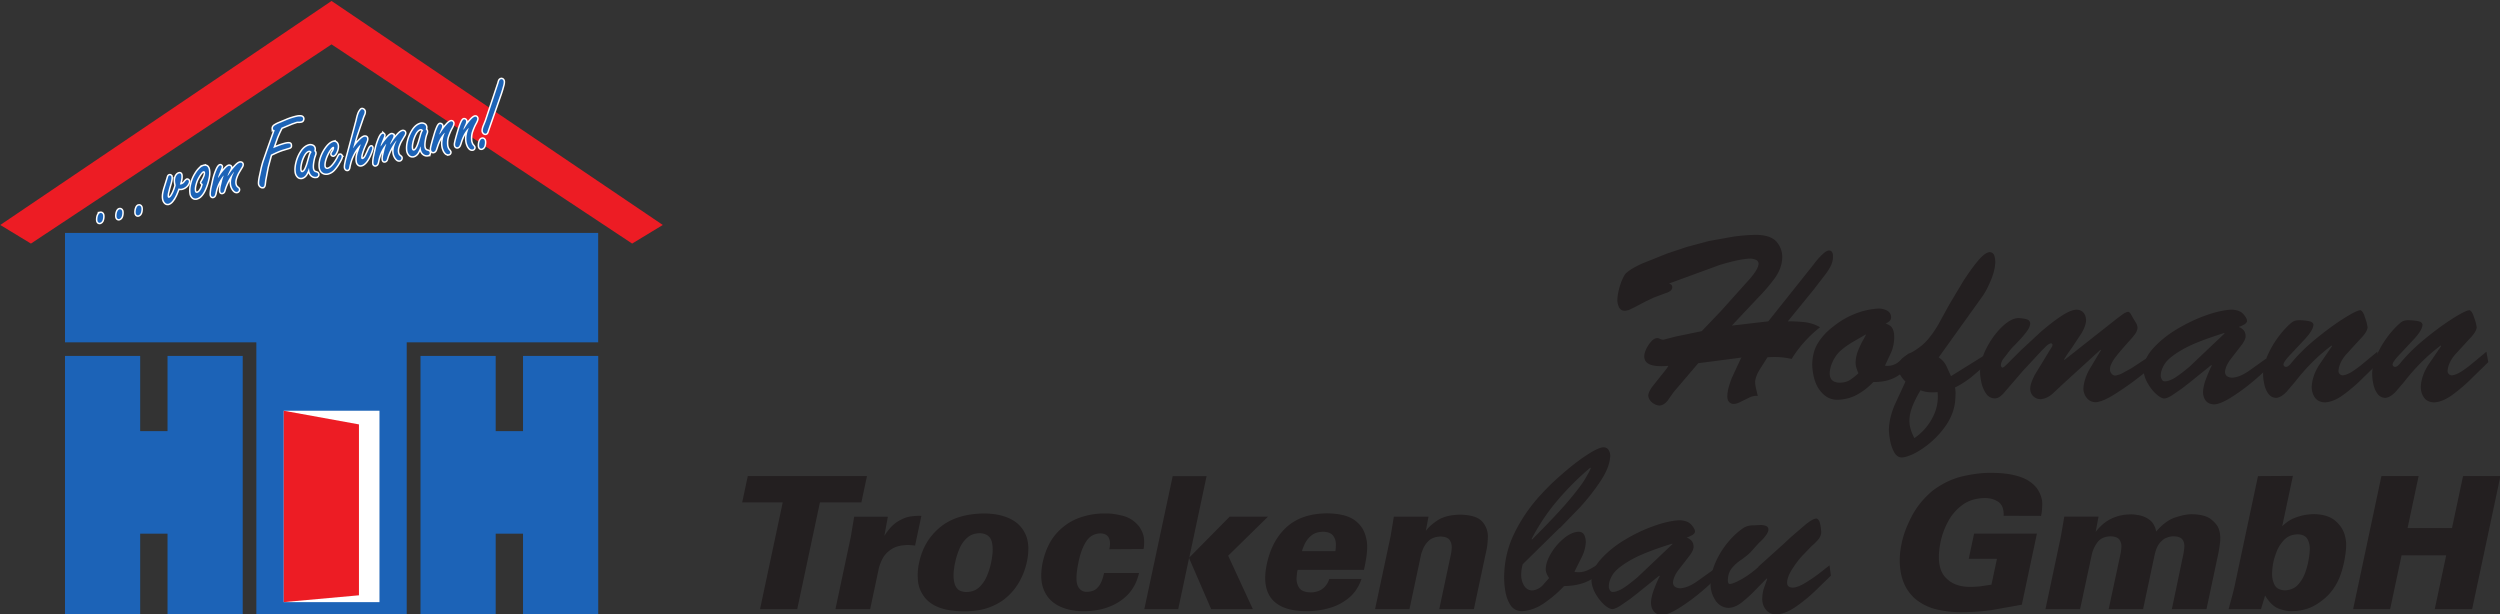 <svg xmlns="http://www.w3.org/2000/svg" xmlns:xlink="http://www.w3.org/1999/xlink" width="480" height="117.94" viewBox="0 0 127 31.205"><rect x="0" y="0" width="127" height="31.205" fill="#333333" stroke="none"/><g transform="matrix(.522 0 0 .522 0 -123.79)"><g transform="matrix(.539 0 0 .539 -43.802 191.74)"><path d="M93 195.4v-46.9h13.576v13.586h4.937V148.5h13.576v46.9h-13.576v-14.802h-4.937V195.4zm82.7 0v-14.802h-4.937V195.4h-13.576v-46.9h13.576v13.586h4.937V148.5h13.576v46.9zm-21-49.35v49.36h-27.152v-49.36H93v-19.748h96.267v19.748z" fill="#1c63b7"/><g fill-rule="evenodd"><path d="M132.5 158.4h17.28v34.56H132.5z" fill="#fff"/><path d="M132.5 158.4l13.576 2.468v30.856L132.5 192.95z" fill="#ed1c24"/></g><path d="M81.314 124.86l59.812-40.447 59.81 40.446-5.537 3.36-54.274-35.966-54.274 35.967z" fill="#ed1c24"/><g fill-rule="evenodd"><g fill="#fff" stroke="#fff" stroke-miterlimit="3.864" stroke-width=".544"><use xlink:href="#B"/><use xlink:href="#C"/><use xlink:href="#D"/><use xlink:href="#E"/><use xlink:href="#F"/><use xlink:href="#G"/><use xlink:href="#H"/><use xlink:href="#I"/><use xlink:href="#J"/><use xlink:href="#K"/><use xlink:href="#L"/><use xlink:href="#M"/><use xlink:href="#N"/><use xlink:href="#O"/><use xlink:href="#P"/></g><g fill="#1c63b7"><use xlink:href="#B"/><use xlink:href="#C"/><use xlink:href="#D"/><use xlink:href="#E"/><use xlink:href="#F"/><use xlink:href="#G"/><use xlink:href="#H"/><use xlink:href="#I"/><use xlink:href="#J"/><use xlink:href="#K"/><use xlink:href="#L"/><use xlink:href="#M"/><use xlink:href="#N"/><use xlink:href="#O"/><use xlink:href="#P"/></g></g></g><g fill="#231f20" fill-rule="evenodd"><path d="M73.965 296.424h3.62l2.207-10.384h4.035l.545-2.562h-11.6l-.545 2.562h3.945zm7.367 0h3.35l.812-3.82a3.93 3.93 0 0 1 .376-1.058c.188-.37.48-.687.875-.95s.933-.4 1.613-.412l.295.014.4.04.613-2.885c-.264-.02-.6-.004-1.004.048s-.836.214-1.3.5-.884.742-1.3 1.398l.342-1.864h-3.28l-.318 1.917-1.506 7.083zm8.118-4.536c-.13.56-.17 1.145-.117 1.754s.28 1.167.68 1.672c.343.424.828.75 1.455.978s1.435.344 2.424.347c.918-.008 1.7-.13 2.345-.37s1.193-.545 1.64-.92a5.73 5.73 0 0 0 1.353-1.643 6.94 6.94 0 0 0 .714-1.926c.216-1.063.17-1.94-.14-2.628s-.818-1.2-1.528-1.535-1.556-.5-2.54-.5c-1.787.026-3.207.476-4.26 1.35s-1.73 2.013-2.025 3.42zm3.5.018c.092-.46.23-.906.415-1.342a3.01 3.01 0 0 1 .755-1.083c.318-.286.724-.435 1.217-.445.656.022 1.05.305 1.185.85s.1 1.218-.073 2.02a6.69 6.69 0 0 1-.405 1.298c-.184.435-.435.8-.752 1.094s-.72.45-1.208.46c-.166.013-.366-.022-.6-.103s-.42-.286-.558-.614c-.1-.342-.15-.707-.124-1.094a6.57 6.57 0 0 1 .147-1.04zm18.34-1.33a3.85 3.85 0 0 0 .043-.971c-.024-.38-.177-.78-.46-1.2-.43-.548-.97-.904-1.62-1.068s-1.232-.238-1.747-.222a7.07 7.07 0 0 0-2.52.443c-.823.303-1.548.802-2.174 1.5s-1.072 1.634-1.337 2.8c-.22 1.08-.186 1.974.104 2.68s.777 1.23 1.462 1.575 1.5.516 2.477.515c1.385-.013 2.556-.35 3.512-1s1.56-1.567 1.817-2.72h-3.405a4.57 4.57 0 0 1-.226.777 1.93 1.93 0 0 1-.487.73c-.218.205-.517.313-.896.323-.437.026-.75-.16-.942-.56s-.17-1.17.062-2.3c.158-.8.4-1.48.726-2s.793-.806 1.403-.825c.432.012.7.163.834.455s.137.654.04 1.088zm.073 5.85h3.298l1.056-4.968 2.154 4.968h4.053l-2.4-5.2 3.874-3.8h-3.73l-3.93 3.98 1.684-7.925h-3.298zm21.377-3.82c.168-.775.27-1.4.302-1.906s-.008-.93-.122-1.303c-.15-.652-.5-1.194-1.084-1.624s-1.478-.654-2.714-.67c-1.655.02-2.963.47-3.925 1.353s-1.6 2.088-1.918 3.613c-.313 1.493-.14 2.624.513 3.394s1.77 1.157 3.342 1.16a7.9 7.9 0 0 0 2.265-.311 5.12 5.12 0 0 0 1.902-1.009c.545-.462.944-1.068 1.198-1.818h-3.136c-.138.424-.363.748-.675.972s-.695.337-1.147.34c-.56-.018-.93-.17-1.115-.46a1.56 1.56 0 0 1-.245-.947c.02-.343.054-.604.103-.783zm-6.032-1.827c.038-.16.124-.386.257-.68a2.38 2.38 0 0 1 .624-.812c.284-.247.667-.378 1.153-.393.48.014.808.138.986.373s.27.5.274.792a3.78 3.78 0 0 1-.045.72zm7.11 5.646h3.35l1.098-5.165c.017-.125.08-.337.2-.636a2.29 2.29 0 0 1 .57-.844c.27-.263.653-.404 1.15-.42.45.012.75.13.897.353s.213.482.193.776-.057.55-.113.772l-1.098 5.165h3.37l1.16-5.452c.113-.436.18-.943.2-1.52a2.16 2.16 0 0 0-.53-1.529c-.374-.44-1.1-.673-2.173-.696-.92.023-1.64.2-2.157.533s-.9.68-1.175 1.044l.257-1.38h-3.37l-.318 1.917zm17.998-7.902l1.923-1.983a20.57 20.57 0 0 0 2.026-2.583c.593-.898.906-1.708.94-2.43a1.06 1.06 0 0 0-.161-.592c-.108-.167-.278-.254-.507-.263-.35.02-.913.292-1.7.813s-1.602 1.167-2.478 1.937-1.64 1.54-2.3 2.306c-.93 1.082-1.687 2.248-2.272 3.498s-.888 2.6-.907 4.052a8 8 0 0 0 .11 1.36c.08.516.242.972.488 1.366s.615.6 1.107.622c.776-.037 1.53-.315 2.263-.834s1.354-1.057 1.865-1.613c.734-.004 1.404-.117 2-.34s1.165-.602 1.68-1.137l-.23-.762c-.366.28-.747.5-1.144.695a2.17 2.17 0 0 1-1.3.159l.7-1.4c.25-.5.385-.995.406-1.486a1.51 1.51 0 0 0-.138-.672c-.098-.214-.282-.33-.553-.343-.468.02-.946.234-1.436.64s-.903.884-1.24 1.438-.514 1.063-.53 1.53a1.19 1.19 0 0 0 .092.476 2.96 2.96 0 0 0 .231.424l-.643.73c-.24.242-.54.4-.902.47-.452.035-.782-.192-1-.68s-.217-1.1-.023-1.86l3.597-3.537zm2.95-5.864l.046.046c-.105.26-.3.627-.586 1.104s-.818 1.175-1.595 2.094-1.957 2.17-3.537 3.75l-.046-.046a19.83 19.83 0 0 1 2.513-3.752 27.19 27.19 0 0 1 3.205-3.198z"/><path d="M162.72 290.045l.046.046-3.415 3.24c-.777.65-1.326 1.045-1.647 1.2s-.548.218-.68.218c-.17.018-.287-.036-.352-.162s-.102-.226-.1-.3c-.026-.378.1-.787.377-1.226s.858-.9 1.745-1.41 2.23-1.033 4.035-1.596zm-1.243 3.123l.046.046c-.166.325-.346.736-.538 1.232s-.297.94-.314 1.33c0 .343.088.63.268.86s.46.35.838.36c.4-.023.945-.25 1.632-.68a19.13 19.13 0 0 0 2.037-1.479c.672-.556 1.185-1.034 1.54-1.434l-.184-.853-1.646 1.173c-.588.413-1.13.637-1.628.672-.19 0-.356-.042-.496-.13s-.212-.23-.22-.424c.025-.37.198-.773.52-1.208l.966-1.25c.322-.397.495-.723.52-.978 0-.25-.057-.448-.17-.594s-.28-.263-.5-.352a2.84 2.84 0 0 0 .481-.21c.196-.103.305-.225.326-.366.004-.17-.113-.39-.352-.666s-.62-.422-1.147-.44c-.692.025-1.52.207-2.48.546a15.65 15.65 0 0 0-2.844 1.35c-.935.56-1.7 1.187-2.326 1.878s-.924 1.4-.925 2.13c.028.418.162.836.402 1.254s.515.767.822 1.048.575.428.802.44c.19-.013.447-.12.773-.323l.962-.666.71-.553z"/><path d="M171.107 292.34c-.564.492-1.1.886-1.636 1.182s-.904.448-1.134.455c-.078-.007-.13-.05-.153-.13s-.034-.15-.032-.216c.008-.475.13-.863.366-1.164a3.83 3.83 0 0 1 .903-.819c.422-.3.738-.558.946-.77l.808-.9a4.47 4.47 0 0 0 .539-.551c.213-.248.34-.472.383-.672.018-.224-.066-.368-.252-.433s-.394-.1-.626-.08l-.53.028c-.194-.004-.372.014-.534.05a1.48 1.48 0 0 0-.482.205c-.505.332-1 .786-1.487 1.362a8.21 8.21 0 0 0-1.214 1.941c-.323.717-.5 1.453-.502 2.208.004.528.153 1.032.452 1.5a1.56 1.56 0 0 0 1.298.77c.43-.02.87-.2 1.327-.566s.892-.757 1.307-1.2l1.08-1.1.046.046-.328.934c-.098.323-.15.657-.155 1.002.004.416.123.77.36 1.062s.57.445 1 .458c.58-.026 1.206-.27 1.877-.728s1.312-.983 1.924-1.568l1.524-1.482-.138-1-1.033.808c-.443.338-.897.644-1.36.92s-.85.422-1.156.44c-.185 0-.328-.037-.427-.115s-.15-.2-.15-.392c.016-.358.166-.767.452-1.227a10.06 10.06 0 0 1 .98-1.32l.944-.98a5.08 5.08 0 0 0 .628-.617c.215-.247.32-.5.317-.8-.05-.577-.128-.94-.23-1.084s-.203-.207-.3-.184c-.214.024-.55.22-1 .584l-1.363 1.168-.947.876-2.28 2.052zm27.523-4.988c.08-.325.118-.73.116-1.2s-.172-.975-.512-1.48c-.412-.533-.996-.918-1.75-1.156s-1.643-.354-2.663-.35c-.806-.02-1.724.086-2.756.316s-2.022.698-2.972 1.404c-.88.737-1.565 1.577-2.055 2.52s-.815 1.82-.975 2.628c-.226 1.047-.243 2.04-.05 2.98s.63 1.728 1.317 2.363a5.11 5.11 0 0 0 2.228 1.095 10.04 10.04 0 0 0 2.329.249c.96 0 1.932-.065 2.914-.2l2.958-.526 1.47-6.92h-6.114l-.522 2.455h2.745l-.534 2.513-1.03.155a9.05 9.05 0 0 1-1.009.061c-1.112.01-1.95-.33-2.518-1.016s-.702-1.784-.407-3.3a7.41 7.41 0 0 1 .767-2.085 4.71 4.71 0 0 1 1.41-1.6c.582-.413 1.28-.625 2.098-.64.515-.012.963.106 1.342.357s.557.705.535 1.366zm.43 9.072h3.37l1.1-5.13a3.24 3.24 0 0 1 .575-1.354c.285-.382.7-.582 1.276-.6.438.01.73.118.878.327a1.14 1.14 0 0 1 .187.762c-.022.3-.067.587-.134.865l-1.1 5.13h3.35l1.075-5.057c.082-.377.16-.66.238-.845a1.91 1.91 0 0 1 .23-.428c.22-.3.453-.5.702-.6s.486-.16.715-.155c.433.008.722.112.868.313s.207.453.184.755-.072.6-.147.923l-1.065 5.093h3.37l1.048-4.932a13.94 13.94 0 0 0 .27-1.553c.058-.507.012-.958-.136-1.35-.1-.286-.342-.583-.722-.894s-.984-.478-1.813-.504c-.484-.017-1.047.1-1.7.318s-1.257.685-1.845 1.366c-.102-.517-.315-.894-.64-1.133a2.42 2.42 0 0 0-1.02-.452c-.354-.062-.627-.1-.816-.082-.683 0-1.3.136-1.883.414s-1.082.707-1.53 1.288l.28-1.487h-3.334l-.1.6-.152.876-.102.565zm20.682-12.944l-2.276 10.706a33.16 33.16 0 0 1-.181.757l-.403 1.482h3.154l.4-1.325c.424.706.896 1.144 1.414 1.312s.938.24 1.26.2c.35.018.795-.045 1.336-.2s1.125-.482 1.752-1a5.25 5.25 0 0 0 1.166-1.418c.317-.555.568-1.266.753-2.133.1-.488.177-.97.202-1.446a3.57 3.57 0 0 0-.18-1.352c-.176-.502-.496-.936-.96-1.303s-1.122-.56-1.975-.578c-.118-.007-.347.01-.686.048s-.726.142-1.16.3-.854.443-1.258.824l1.04-4.895zm1.496 8.392c.043-.243.144-.577.303-1.002a3.49 3.49 0 0 1 .732-1.166c.33-.352.77-.538 1.32-.56.5.016.82.183.983.5s.234.683.2 1.1a6.52 6.52 0 0 1-.152 1.109c-.036.22-.126.545-.27.975a3.48 3.48 0 0 1-.69 1.19c-.317.364-.754.557-1.3.58-.52-.023-.862-.215-1.03-.575s-.24-.755-.215-1.18.064-.75.12-.97zm7.764 4.552h3.602l1.113-5.237h4.342l-1.113 5.237h3.638l2.752-12.946h-3.638l-1.075 5.057H234.3l1.075-5.057h-3.62zm-59.53-24.51l-.944 2.03c-.208.55-.34.995-.392 1.337s-.052.603.017.784.202.304.397.37c.206.053.457.006.753-.14l.913-.448c.312-.152.594-.2.847-.172l-.163-.7a3.35 3.35 0 0 1-.093-.683c.028-.364.185-.77.47-1.222l.73-1.153c.468-.033.9-.035 1.27-.006a6.97 6.97 0 0 1 1.08.167 11.48 11.48 0 0 1 1.254-1.673 12.1 12.1 0 0 1 1.513-1.414 3.82 3.82 0 0 0-1.525-.495 14.76 14.76 0 0 0-1.61-.08l2.5-3.068 1.26-1.634c.27-.394.447-.712.526-.953a2.02 2.02 0 0 0 .106-.71.69.69 0 0 0-.084-.36c-.058-.107-.16-.164-.308-.17-.17.014-.37.13-.602.348a7.13 7.13 0 0 0-.664.717l-.464.594-4.172 5.237-3.55.415 2.606-2.768a17.59 17.59 0 0 0 1.497-1.739c.5-.656.768-1.345.806-2.067a2.27 2.27 0 0 0-.527-1.552c-.367-.447-1.02-.682-1.96-.705-.673.004-1.413.058-2.22.166l-2.4.427-2.173.58-1.954.655-2.4.963c-.776.35-1.32.687-1.63 1-.214.306-.397.715-.548 1.225s-.23.948-.236 1.312a1.61 1.61 0 0 0 .147.686c.102.232.284.357.545.375a1.43 1.43 0 0 0 .478-.1l.444-.213 1.142-.596.783-.376 1.234-.458a1.13 1.13 0 0 0 .392-.2c.116-.093.178-.205.184-.363-.004-.1-.037-.176-.1-.225a.86.86 0 0 0-.222-.121l4.914-1.8c1.37-.412 2.367-.62 2.995-.623.155-.004.324.028.507.098a.44.44 0 0 1 .3.409c-.022.248-.146.53-.372.848s-.425.565-.597.744l-2.715 3.025-1.85 1.935-2.482.513-.985.25c-.148.047-.253.07-.314.067a.69.69 0 0 1-.274-.081c-.1-.047-.175-.074-.257-.08-.212.012-.416.124-.6.336a2.85 2.85 0 0 0-.483.725c-.126.27-.192.5-.196.7-.004.4.187.663.57.818s.977.197 1.78.127c-.126.22-.343.5-.652.875l-.872 1.095c-.273.366-.418.663-.436.9.015.273.14.505.375.695s.486.3.755.297c.28-.03.538-.2.772-.5l.565-.804 2.398-2.813 4.24-.554zm16.345-.408l-1.075.88a1.67 1.67 0 0 1-1.3.343l.614-1.317a3.84 3.84 0 0 0 .285-1.404c.01-.348-.043-.638-.156-.87s-.337-.396-.674-.5a1.75 1.75 0 0 0 .36-.233c.107-.1.164-.22.17-.4a.73.73 0 0 0-.444-.657c-.275-.13-.55-.187-.824-.173a7.14 7.14 0 0 0-2.216.5 7.87 7.87 0 0 0-2.095 1.208c-.654.487-1.17 1.04-1.55 1.66s-.56 1.358-.547 2.214c.065 1.055.326 1.866.783 2.434s.994.854 1.612.86c.723-.01 1.375-.174 1.957-.492s1.113-.73 1.594-1.234c.827.004 1.53-.143 2.1-.44s1.12-.774 1.626-1.427zm-4.243-1.8c.017.026-.055.177-.216.453s-.327.617-.498 1.022-.264.812-.278 1.222a1.85 1.85 0 0 0 .078.539 4.24 4.24 0 0 0 .199.522 5.32 5.32 0 0 1-.8.643c-.274.178-.6.27-.974.28-.294.006-.536-.057-.723-.187s-.285-.36-.3-.7a2.84 2.84 0 0 1 .282-1.138 3.32 3.32 0 0 1 .663-.983c.36-.334.775-.64 1.245-.92l1.314-.764z"/><path d="M186.303 279.782a4.59 4.59 0 0 1-.395-1c-.087-.335-.11-.685-.066-1.052.047-.378.16-.78.34-1.208s.42-.893.72-1.398a2.94 2.94 0 0 0 .762.187c.242.023.542.023.9-.004.086.884-.086 1.727-.517 2.53s-1.012 1.45-1.745 1.943zm6.663-13.858c.272-.39.535-.906.8-1.545s.39-1.2.41-1.683a1.99 1.99 0 0 0-.087-.646.48.48 0 0 0-.467-.369c-.305.026-.69.317-1.154.875s-.943 1.228-1.437 2l-1.328 2.222-.83 1.51a10.56 10.56 0 0 1-1.165 1.784c-.432.53-.982.98-1.65 1.352a4.41 4.41 0 0 0-.896.565c-.25.208-.382.535-.394.98a1.39 1.39 0 0 0 .196.726c.126.202.283.398.472.588l-1.04 2.248c-.354.824-.544 1.62-.573 2.387-.004.276.036.638.117 1.085s.22.843.42 1.188.473.502.823.47c.59-.097 1.265-.4 2.028-.938a8.7 8.7 0 0 0 2.038-1.998c.596-.804.94-1.67 1.03-2.598l.032-.625c.007-.2-.012-.424-.055-.643a9.22 9.22 0 0 0 1.565-.991l1.41-1.2-.254-.853-3.112 1.937-.46-1.015c-.168-.332-.413-.6-.737-.807l4.31-6.018z"/><path d="M204.413 271.184l.046.046-1.07 1.78c-.4.695-.602 1.343-.637 1.944a1.46 1.46 0 0 0 .329.919c.213.265.496.404.847.418.457-.028 1.06-.274 1.8-.737s1.488-.973 2.214-1.53l1.67-1.305-.138-1.083-2.08 1.367-.983.532a2.85 2.85 0 0 1-.512.153c-.146.024-.275-.03-.39-.158s-.17-.268-.164-.418c-.02-.228.084-.527.314-.896s.78-1.03 1.646-1.985c.14-.145.292-.327.453-.545s.248-.428.262-.63c-.008-.164-.056-.326-.147-.487l-.268-.435-.2-.357c-.094-.17-.19-.267-.285-.288-.152.016-.338.1-.56.254l-.525.392-5.12 4.034-.046-.046c.186-.31.447-.696.78-1.154l.92-1.395c.278-.47.426-.882.443-1.23 0-.306-.08-.558-.24-.755s-.394-.3-.706-.305c-.39.018-.898.238-1.526.66s-1.287.934-1.98 1.54l-1.9 1.76-1.318 1.32-.213.2c-.1.095-.183.147-.248.158-.047-.006-.086-.035-.115-.086a.29.29 0 0 1-.046-.121 1.15 1.15 0 0 1 .239-.651l.43-.547a5.41 5.41 0 0 1 .608-.712l.66-.694a10.37 10.37 0 0 0 .565-.686c.217-.283.336-.546.357-.79-.02-.23-.15-.374-.39-.43a3.97 3.97 0 0 0-.648-.101c-.483-.036-1.018.215-1.607.755s-1.102 1.214-1.54 2.025-.67 1.605-.7 2.384c-.004.3.04.654.124 1.064s.233.772.442 1.088.496.482.86.5c.207-.008.392-.078.556-.21a2.83 2.83 0 0 0 .435-.436l1.744-2.025 1.83-1.973.424-.42c.19-.18.347-.278.476-.298.047 0 .086.016.115.046s.045.068.046.116c-.004.04-.02.093-.052.16s-.06.113-.087.142l-1.585 2.602c-.315.616-.463 1.082-.444 1.4.018.282.12.513.308.692s.423.27.706.277c.4-.03.788-.207 1.167-.536l.977-.916z"/><path d="M216.443 269.55l.046.046-3.415 3.24c-.777.65-1.326 1.045-1.647 1.2s-.548.218-.68.218c-.17.018-.287-.036-.352-.162a.92.92 0 0 1-.11-.301c-.026-.378.1-.787.377-1.226s.858-.9 1.745-1.41 2.23-1.033 4.035-1.596zm-1.243 3.123l.046.046c-.166.325-.346.736-.538 1.232s-.297.94-.314 1.33c0 .343.088.63.268.86s.46.35.838.36c.4-.023.945-.25 1.632-.68s1.366-.924 2.037-1.48 1.185-1.034 1.54-1.434l-.184-.853-1.646 1.173c-.588.413-1.13.636-1.628.672-.19 0-.356-.042-.496-.13s-.212-.23-.22-.424c.025-.37.198-.773.52-1.208l.966-1.25c.322-.397.495-.723.52-.978 0-.25-.057-.448-.17-.594s-.28-.263-.5-.352a2.84 2.84 0 0 0 .481-.21c.196-.103.305-.225.326-.366.004-.17-.113-.39-.352-.666s-.62-.422-1.147-.44c-.692.025-1.52.207-2.48.546s-1.91.79-2.844 1.35-1.7 1.187-2.326 1.878-.924 1.4-.925 2.13c.028.418.162.836.402 1.254s.515.767.822 1.048.575.428.802.44c.19-.013.447-.12.773-.323l.962-.666.71-.553z"/><path d="M229.973 272.52c-.23.2-.543.435-.94.706s-.745.42-1.043.447a.41.41 0 0 1-.294-.13.42.42 0 0 1-.121-.285c.035-.537.28-1.072.735-1.607l1.366-1.49c.455-.458.7-.84.735-1.146a4.89 4.89 0 0 0-.147-.674l-.2-.57c-.07-.16-.137-.273-.202-.34s-.12-.1-.167-.098c-.26.02-.806.295-1.638.822s-1.73 1.186-2.694 1.975-1.77 1.586-2.424 2.4c-.05.064-.118.132-.205.205a.46.46 0 0 1-.257.118c-.07 0-.13-.027-.18-.075s-.073-.108-.075-.18c.036-.204.287-.546.754-1.027l1.4-1.498c.467-.52.718-.938.754-1.257.033-.08-.004-.175-.115-.288s-.495-.186-1.154-.22c-.2-.004-.352.01-.485.043s-.27.11-.415.233c-.456.39-.894.875-1.315 1.458s-.763 1.192-1.027 1.827-.4 1.223-.377 1.765c.004.274.044.583.12.927s.205.645.39.902.445.392.78.405c.326-.038.664-.244 1.014-.62l.808-.947c.52-.67 1.073-1.3 1.664-1.893a17.01 17.01 0 0 1 1.887-1.634l.046.046-1.267 1.862c-.44.698-.678 1.4-.714 2.103 0 .406.105.757.317 1.054s.536.452.973.466c.572-.028 1.187-.287 1.844-.775s1.3-1.037 1.896-1.645l1.538-1.497-.184-1.015z"/><path d="M240.59 272.52a10.63 10.63 0 0 1-.94.706c-.397.27-.745.42-1.043.447a.41.41 0 0 1-.294-.13.42.42 0 0 1-.121-.285c.035-.537.28-1.072.735-1.607l1.366-1.49c.455-.458.7-.84.735-1.146a4.88 4.88 0 0 0-.147-.674l-.2-.57c-.07-.16-.137-.273-.202-.34s-.12-.1-.167-.098c-.26.02-.806.295-1.638.822s-1.73 1.186-2.694 1.975-1.77 1.586-2.424 2.4c-.05.064-.118.132-.205.205a.46.46 0 0 1-.257.118c-.07 0-.13-.027-.18-.075s-.073-.108-.075-.18c.036-.204.287-.546.754-1.027l1.4-1.498c.467-.52.718-.938.754-1.257.033-.08-.004-.175-.115-.288s-.495-.186-1.154-.22c-.2-.004-.352.01-.485.043s-.27.11-.415.233c-.456.39-.894.875-1.315 1.458a9.1 9.1 0 0 0-1.027 1.827c-.264.635-.4 1.223-.377 1.765.004.274.044.583.12.927s.205.645.39.902.445.392.78.405c.326-.038.664-.244 1.014-.62l.808-.947c.52-.67 1.073-1.3 1.664-1.893a17.01 17.01 0 0 1 1.887-1.634l.046.046-1.267 1.862c-.44.698-.678 1.4-.714 2.103 0 .406.105.757.317 1.054s.536.452.973.466c.572-.028 1.187-.287 1.844-.775s1.3-1.037 1.896-1.645l1.538-1.497-.184-1.015z"/></g></g><defs ><path id="B" d="M99.384 122.7c-.153.04-.27.146-.355.322s-.138.367-.163.574-.025.375 0 .506a.5.5 0 0 0 .151.28c.078.07.177.097.297.078.257-.076.425-.27.502-.582s.094-.587.047-.827c-.024-.115-.08-.207-.167-.277s-.192-.095-.313-.075z"/><path id="C" d="M102.84 122.03c-.153.04-.27.146-.355.322s-.138.367-.163.574-.025.375 0 .506a.5.5 0 0 0 .151.28c.078.07.177.097.297.078.257-.076.425-.27.502-.582s.094-.587.047-.827c-.024-.115-.08-.207-.167-.276s-.192-.095-.313-.075z"/><path id="D" d="M106.3 121.36c-.153.04-.27.146-.355.322s-.138.367-.163.574a1.73 1.73 0 0 0 0 .506c.023.115.073.208.15.28s.177.097.297.078c.257-.076.425-.27.502-.582s.093-.587.047-.827c-.024-.115-.08-.207-.167-.276s-.192-.095-.313-.075z"/><path id="E" d="M113.5 118.26c.094.024.187.04.278.05s.188.006.3-.013c.426-.107.754-.312.984-.615s.33-.555.3-.754c-.015-.06-.056-.116-.123-.168s-.135-.074-.203-.066c-.124.05-.267.186-.43.405s-.36.365-.596.438a.97.97 0 0 1-.137.016c-.044.004-.09.004-.14.004.084-.25.158-.54.22-.866s.075-.616.036-.867c-.02-.097-.058-.172-.118-.225s-.137-.07-.233-.054c-.176.04-.322.134-.44.28a1.27 1.27 0 0 0-.242.464c-.053.184-.078.37-.075.557a3.18 3.18 0 0 0 .063.567l.056.286c-.037.182-.118.444-.24.785s-.27.66-.44.956-.34.47-.513.52c-.093.016-.16 0-.2-.046s-.065-.107-.077-.18c-.024-.158-.01-.37.042-.64l.196-.813.193-.66c.063-.198.126-.44.19-.728s.082-.533.052-.738a.33.33 0 0 0-.117-.196c-.06-.05-.13-.067-.213-.054-.115.034-.194.117-.238.25l-.105.36-.575 1.845c-.125.464-.2.836-.222 1.118s-.01.53.036.75a1.23 1.23 0 0 0 .292.59c.152.174.348.244.588.21.283-.07.545-.27.787-.602a6.03 6.03 0 0 0 .63-1.088l.404-1 .032-.09z"/><path id="F" d="M118.1 114.2c-.267.06-.52.21-.76.444a4.53 4.53 0 0 0-.641.791c-.188.292-.338.556-.45.79-.208.434-.37.925-.484 1.472a4.1 4.1 0 0 0-.051 1.537 1.18 1.18 0 0 0 .334.637c.173.168.395.232.666.19.323-.073.603-.242.84-.508a3.82 3.82 0 0 0 .598-.904 7.85 7.85 0 0 0 .383-.936c.158-.434.286-.902.386-1.404s.11-.98.034-1.434c-.044-.242-.135-.426-.272-.552s-.33-.166-.583-.12zm-.21 3.257c-.03.18-.09.387-.18.623a2.71 2.71 0 0 1-.354.642c-.143.192-.306.31-.487.353-.127.02-.226-.01-.297-.085s-.117-.168-.136-.277c-.045-.296-.02-.64.072-1.03s.202-.723.327-.994a8.01 8.01 0 0 1 .284-.537c.13-.232.276-.45.434-.65s.31-.322.45-.36c.08-.013.145.004.195.05s.083.1.1.19c.03.216-.013.46-.128.73a6.3 6.3 0 0 1-.359.728c-.125.214-.2.345-.194.39.015.055.052.1.11.137a1.69 1.69 0 0 0 .164.09z"/><path id="G" d="M120.63 116.36c.01-.15.07-.37.183-.656l.328-.835c.106-.27.156-.453.148-.55-.016-.073-.053-.132-.1-.174a.25.25 0 0 0-.197-.046c-.19.057-.387.32-.59.792s-.4 1.024-.56 1.66l-.39 1.78c-.09.55-.12.933-.085 1.15a.42.42 0 0 0 .118.226c.06.06.14.082.236.067.168-.045.28-.15.337-.313a2.83 2.83 0 0 0 .121-.469 7.39 7.39 0 0 1 .532-1.625 6.24 6.24 0 0 1 .905-1.425l.038.025c-.08.215-.175.506-.28.873l-.257 1.1c-.067.366-.084.653-.05.862.02.096.057.166.113.21s.128.057.216.04c.123-.027.2-.083.26-.166a.98.98 0 0 0 .114-.286c.166-.58.4-1.16.698-1.742s.64-1.097 1.02-1.544l.038.025a4.77 4.77 0 0 0-.453 1.14c-.102.4-.115.8-.04 1.232.027.14.088.31.182.503a1.71 1.71 0 0 0 .361.497c.146.138.31.194.5.168a.38.38 0 0 0 .245-.173c.058-.09.077-.19.06-.298-.017-.07-.05-.127-.1-.172l-.154-.125c-.116-.096-.2-.193-.255-.29s-.095-.224-.123-.378c-.05-.302-.02-.63.088-.986s.255-.7.437-1.04l.526-.884c.063-.088.122-.19.177-.31s.075-.233.058-.347c-.025-.11-.082-.186-.17-.227s-.186-.05-.292-.03c-.216.057-.472.243-.768.557s-.58.652-.847 1.015l-.6.854c.008-.15.065-.33.17-.544l.305-.62c.098-.2.14-.358.13-.47-.02-.088-.07-.15-.148-.188a.38.38 0 0 0-.241-.033c-.168.047-.384.213-.646.496a10.69 10.69 0 0 0-.755.917l-.52.757z"/><path id="H" d="M129.14 116.66l.43-2.265.6-2.226c.99-.492 1.756-.812 2.293-.962l1.085-.328c.186-.07.25-.227.188-.476.004-.038-.01-.088-.04-.15s-.126-.1-.292-.114c-.24-.01-.607.063-1.098.216s-1.065.368-1.72.646l.666-1.888c.247-.624.527-1.232.84-1.823l1.913-.8.814-.276c.14-.023.256-.03.345-.018s.255-.004.5-.048a.39.39 0 0 0 .267-.206c.057-.11.075-.226.053-.35-.06-.195-.21-.3-.446-.312s-.44 0-.613.04c-.508.107-1.08.28-1.71.52l-1.665.696c-.193.08-.414.195-.662.347s-.362.354-.34.606a.34.34 0 0 0 .109.191c.058.052.13.072.22.058l.045-.114-.567 1.59-.805 2.272-.67 1.936c-.084.255-.196.663-.334 1.222l-.358 1.666c-.1.552-.134.944-.1 1.176a.73.73 0 0 0 .227.383c.12.112.254.158.402.138a.32.32 0 0 0 .242-.196c.04-.1.063-.204.072-.31l.1-.84z"/><path id="I" d="M137.12 115.1c.08.377.236.657.468.842s.495.25.788.2a.43.43 0 0 0 .257-.153c.065-.08.088-.176.07-.3-.024-.108-.074-.186-.15-.232s-.163-.08-.26-.1c-.163-.043-.29-.12-.377-.23s-.147-.25-.178-.42c-.047-.306-.032-.694.042-1.162s.164-.85.268-1.144l.104-.29a.67.67 0 0 0 .026-.312c-.012-.062-.034-.114-.066-.156s-.07-.082-.12-.12c.024-.094.042-.183.053-.268a.86.86 0 0 0-.009-.268c-.05-.198-.166-.337-.35-.416s-.368-.102-.553-.067c-.55.133-1.024.495-1.42 1.085s-.686 1.245-.868 1.964-.228 1.34-.137 1.86c.05.268.164.498.342.69s.414.268.708.225c.36-.096.64-.325.835-.687s.34-.7.43-1.042l.038.026.058.467zm.426-3.4c-.124.125-.24.366-.346.723l-.336 1.174a7.02 7.02 0 0 1-.412 1.136c-.157.332-.348.535-.573.61-.12.017-.21-.015-.277-.095s-.107-.17-.125-.273c-.052-.31-.016-.73.106-1.256a5.67 5.67 0 0 1 .56-1.469c.25-.452.542-.723.874-.81.118-.02.22 0 .305.054s.16.124.224.206z"/><path id="J" d="M141.48 109.88c-.377.1-.77.39-1.184.904a6.38 6.38 0 0 0-1.004 1.811c-.256.695-.338 1.36-.245 1.998.067.355.225.618.476.79s.555.224.91.16a2.25 2.25 0 0 0 1.181-.74c.334-.383.61-.772.825-1.166a7.56 7.56 0 0 0 .32-.578c.135-.262.197-.47.187-.627-.006-.036-.036-.09-.09-.158a.2.2 0 0 0-.214-.075c-.088.02-.187.14-.296.366-.108.236-.26.513-.46.832s-.423.608-.673.87-.507.422-.77.485c-.154.025-.288-.005-.4-.092s-.184-.203-.215-.35c-.05-.405.015-.876.2-1.414a6.66 6.66 0 0 1 .682-1.442c.27-.423.5-.664.72-.723.133-.013.188.075.165.265s-.113.406-.268.647c-.142.187-.203.33-.185.428s.067.165.145.2.134.048.17.04c.147-.038.285-.164.415-.378s.23-.46.298-.733.085-.52.048-.736c-.04-.203-.123-.358-.25-.468s-.29-.147-.49-.113z"/><path id="K" d="M143.8 113.06l-.157.75c-.057.308-.073.555-.048.74.057.21.17.324.342.346s.3-.11.358-.4c.13-.74.325-1.4.585-1.977s.532-1.056.815-1.435.52-.644.717-.793l-.535 1.55c-.177.562-.23 1.096-.154 1.6.05.25.156.43.315.54s.355.124.588.042c.227-.073.47-.265.727-.574s.512-.76.763-1.348c.274-.666.4-1.076.35-1.23s-.116-.208-.224-.165c-.13.05-.27.246-.415.6l-.482 1.04c-.176.35-.374.557-.595.625-.08.014-.14.004-.184-.033s-.072-.1-.085-.163c-.028-.2.01-.482.117-.848a11.37 11.37 0 0 1 .379-1.09l.354-.817c.12-.253.188-.455.202-.606s-.005-.267-.057-.346c-.05-.07-.118-.115-.203-.13s-.168-.014-.25.004c-.185.048-.414.202-.686.462a8.43 8.43 0 0 0-.773.845c-.242.304-.4.545-.503.723l-.038-.025.282-1.06.296-1.05 1.2-3.5.202-.478a1.08 1.08 0 0 0 .083-.517.51.51 0 0 0-.183-.284.4.4 0 0 0-.32-.097c-.09.016-.22.16-.39.428s-.34.812-.515 1.628l-1.878 7.046z"/><path id="L" d="M149.98 110.66c.01-.15.07-.37.183-.656l.328-.835c.106-.27.156-.453.148-.55-.016-.073-.053-.132-.1-.174a.25.25 0 0 0-.197-.046c-.19.057-.387.32-.59.792a12.14 12.14 0 0 0-.56 1.66l-.39 1.78c-.09.55-.12.933-.085 1.15a.42.42 0 0 0 .118.226.26.26 0 0 0 .236.068c.168-.045.28-.15.337-.313a2.85 2.85 0 0 0 .121-.469c.114-.562.292-1.104.532-1.625s.542-.996.905-1.425l.038.026c-.08.215-.175.506-.28.873l-.257 1.1c-.067.366-.083.653-.05.862.02.096.057.166.113.21s.128.057.216.04c.123-.028.2-.083.26-.166a.98.98 0 0 0 .114-.286c.166-.58.4-1.16.698-1.742s.64-1.097 1.02-1.544l.038.026a4.77 4.77 0 0 0-.453 1.139 2.88 2.88 0 0 0-.04 1.232 2.08 2.08 0 0 0 .182.503c.094.194.215.36.36.497s.31.194.5.168a.38.38 0 0 0 .245-.173c.058-.09.077-.19.06-.298a.32.32 0 0 0-.101-.172l-.154-.125c-.116-.096-.2-.193-.255-.29s-.095-.224-.123-.378c-.05-.302-.02-.63.088-.986a5.75 5.75 0 0 1 .437-1.039l.526-.884a1.97 1.97 0 0 0 .177-.309c.055-.117.075-.233.058-.347-.025-.1-.082-.186-.17-.227a.47.47 0 0 0-.292-.03c-.216.058-.472.243-.768.557s-.58.652-.847 1.016l-.6.854c.008-.15.065-.33.17-.544l.305-.62c.098-.2.14-.358.13-.47-.02-.088-.07-.15-.148-.188a.38.38 0 0 0-.241-.034c-.168.047-.384.212-.646.496s-.514.6-.755.917l-.52.758z"/><path id="M" d="M157.26 111.2c.08.376.236.657.468.842s.495.25.788.2a.43.43 0 0 0 .257-.153c.065-.08.088-.176.07-.3-.024-.108-.074-.185-.15-.232s-.163-.08-.26-.1c-.163-.043-.29-.12-.377-.23s-.147-.25-.178-.42c-.047-.306-.032-.694.042-1.162s.164-.85.268-1.144l.104-.29c.034-.104.042-.208.026-.312-.012-.062-.034-.114-.066-.156s-.07-.082-.12-.12c.024-.094.042-.183.053-.268a.86.86 0 0 0-.009-.268c-.05-.198-.166-.337-.35-.416s-.368-.102-.553-.067c-.55.133-1.024.495-1.42 1.085a6.25 6.25 0 0 0-.868 1.965c-.182.72-.228 1.34-.137 1.86.05.268.164.498.342.69s.414.268.708.225c.36-.096.64-.325.835-.687s.34-.7.43-1.042l.038.026.058.468zm.426-3.4c-.124.125-.24.366-.346.723l-.336 1.174c-.117.426-.255.805-.412 1.136s-.348.535-.574.61c-.12.017-.21-.014-.276-.095s-.107-.17-.125-.273c-.052-.31-.016-.73.106-1.256a5.67 5.67 0 0 1 .56-1.469c.25-.452.542-.723.874-.81.118-.02.22 0 .305.054s.16.124.224.206z"/><path id="N" d="M160.67 106.65c-.125.038-.26.217-.405.537a10.34 10.34 0 0 0-.423 1.134l-.364 1.234-.226.836-.107.477c-.035.18-.042.338-.022.472.023.114.072.202.148.264s.175.083.295.062c.163-.048.282-.166.358-.354l.17-.49c.15-.488.337-.956.564-1.403s.518-.848.874-1.203l.038.025c-.164.377-.284.787-.36 1.23a3.76 3.76 0 0 0-.004 1.298c.03.17.09.36.18.578a1.67 1.67 0 0 0 .357.55c.15.15.33.2.54.178a.34.34 0 0 0 .213-.146c.052-.077.07-.16.056-.25-.033-.093-.117-.212-.25-.36s-.24-.386-.32-.717c-.08-.666-.023-1.277.173-1.832s.403-1.03.623-1.424.325-.685.316-.87c-.024-.12-.072-.208-.144-.263s-.16-.073-.264-.054c-.205.055-.446.235-.725.54a9.86 9.86 0 0 0-.788.984l-.537.822-.038-.025c.037-.204.13-.464.28-.78s.22-.572.21-.767c-.022-.098-.072-.173-.15-.226s-.168-.072-.266-.056z"/><path id="O" d="M165 105.8c-.125.038-.26.216-.405.536s-.285.698-.423 1.134l-.363 1.234-.226.836-.107.477a1.41 1.41 0 0 0-.022.472c.023.114.072.202.148.264s.175.083.295.062c.163-.048.282-.166.358-.354a4.49 4.49 0 0 0 .171-.491 8.76 8.76 0 0 1 .564-1.403 4.68 4.68 0 0 1 .874-1.203l.038.026c-.164.377-.284.787-.36 1.23s-.078.877-.004 1.298c.03.17.09.36.18.578a1.67 1.67 0 0 0 .357.55c.15.15.33.21.54.178a.34.34 0 0 0 .213-.146c.052-.077.07-.16.056-.25-.033-.093-.117-.212-.25-.36s-.24-.386-.32-.717c-.08-.666-.023-1.277.173-1.832s.403-1.03.623-1.425.325-.685.316-.87c-.024-.12-.072-.208-.144-.263s-.16-.073-.264-.054c-.205.055-.446.235-.725.54s-.54.632-.788.984l-.537.822-.038-.026c.037-.204.13-.464.28-.78s.22-.572.21-.767c-.022-.097-.072-.173-.15-.226s-.167-.072-.266-.056z"/><path id="P" d="M169.03 106.06l-.38.938c-.154.38-.22.694-.195.94.023.11.08.215.174.31s.2.136.322.12c.11-.027.2-.09.242-.185a1.07 1.07 0 0 0 .11-.296l2.363-6.76.218-.682.242-.863c.068-.288.09-.516.064-.685a.5.5 0 0 0-.15-.274c-.08-.074-.178-.102-.3-.084a.44.44 0 0 0-.316.274 2.32 2.32 0 0 0-.126.422zm-.723 3.244c-.153.04-.27.146-.355.322s-.138.367-.163.574-.025.376 0 .506c.023.115.073.208.15.28s.177.097.297.078c.257-.076.425-.27.502-.582s.094-.587.047-.827c-.024-.115-.08-.207-.167-.276s-.192-.095-.313-.075z"/></defs></svg>
